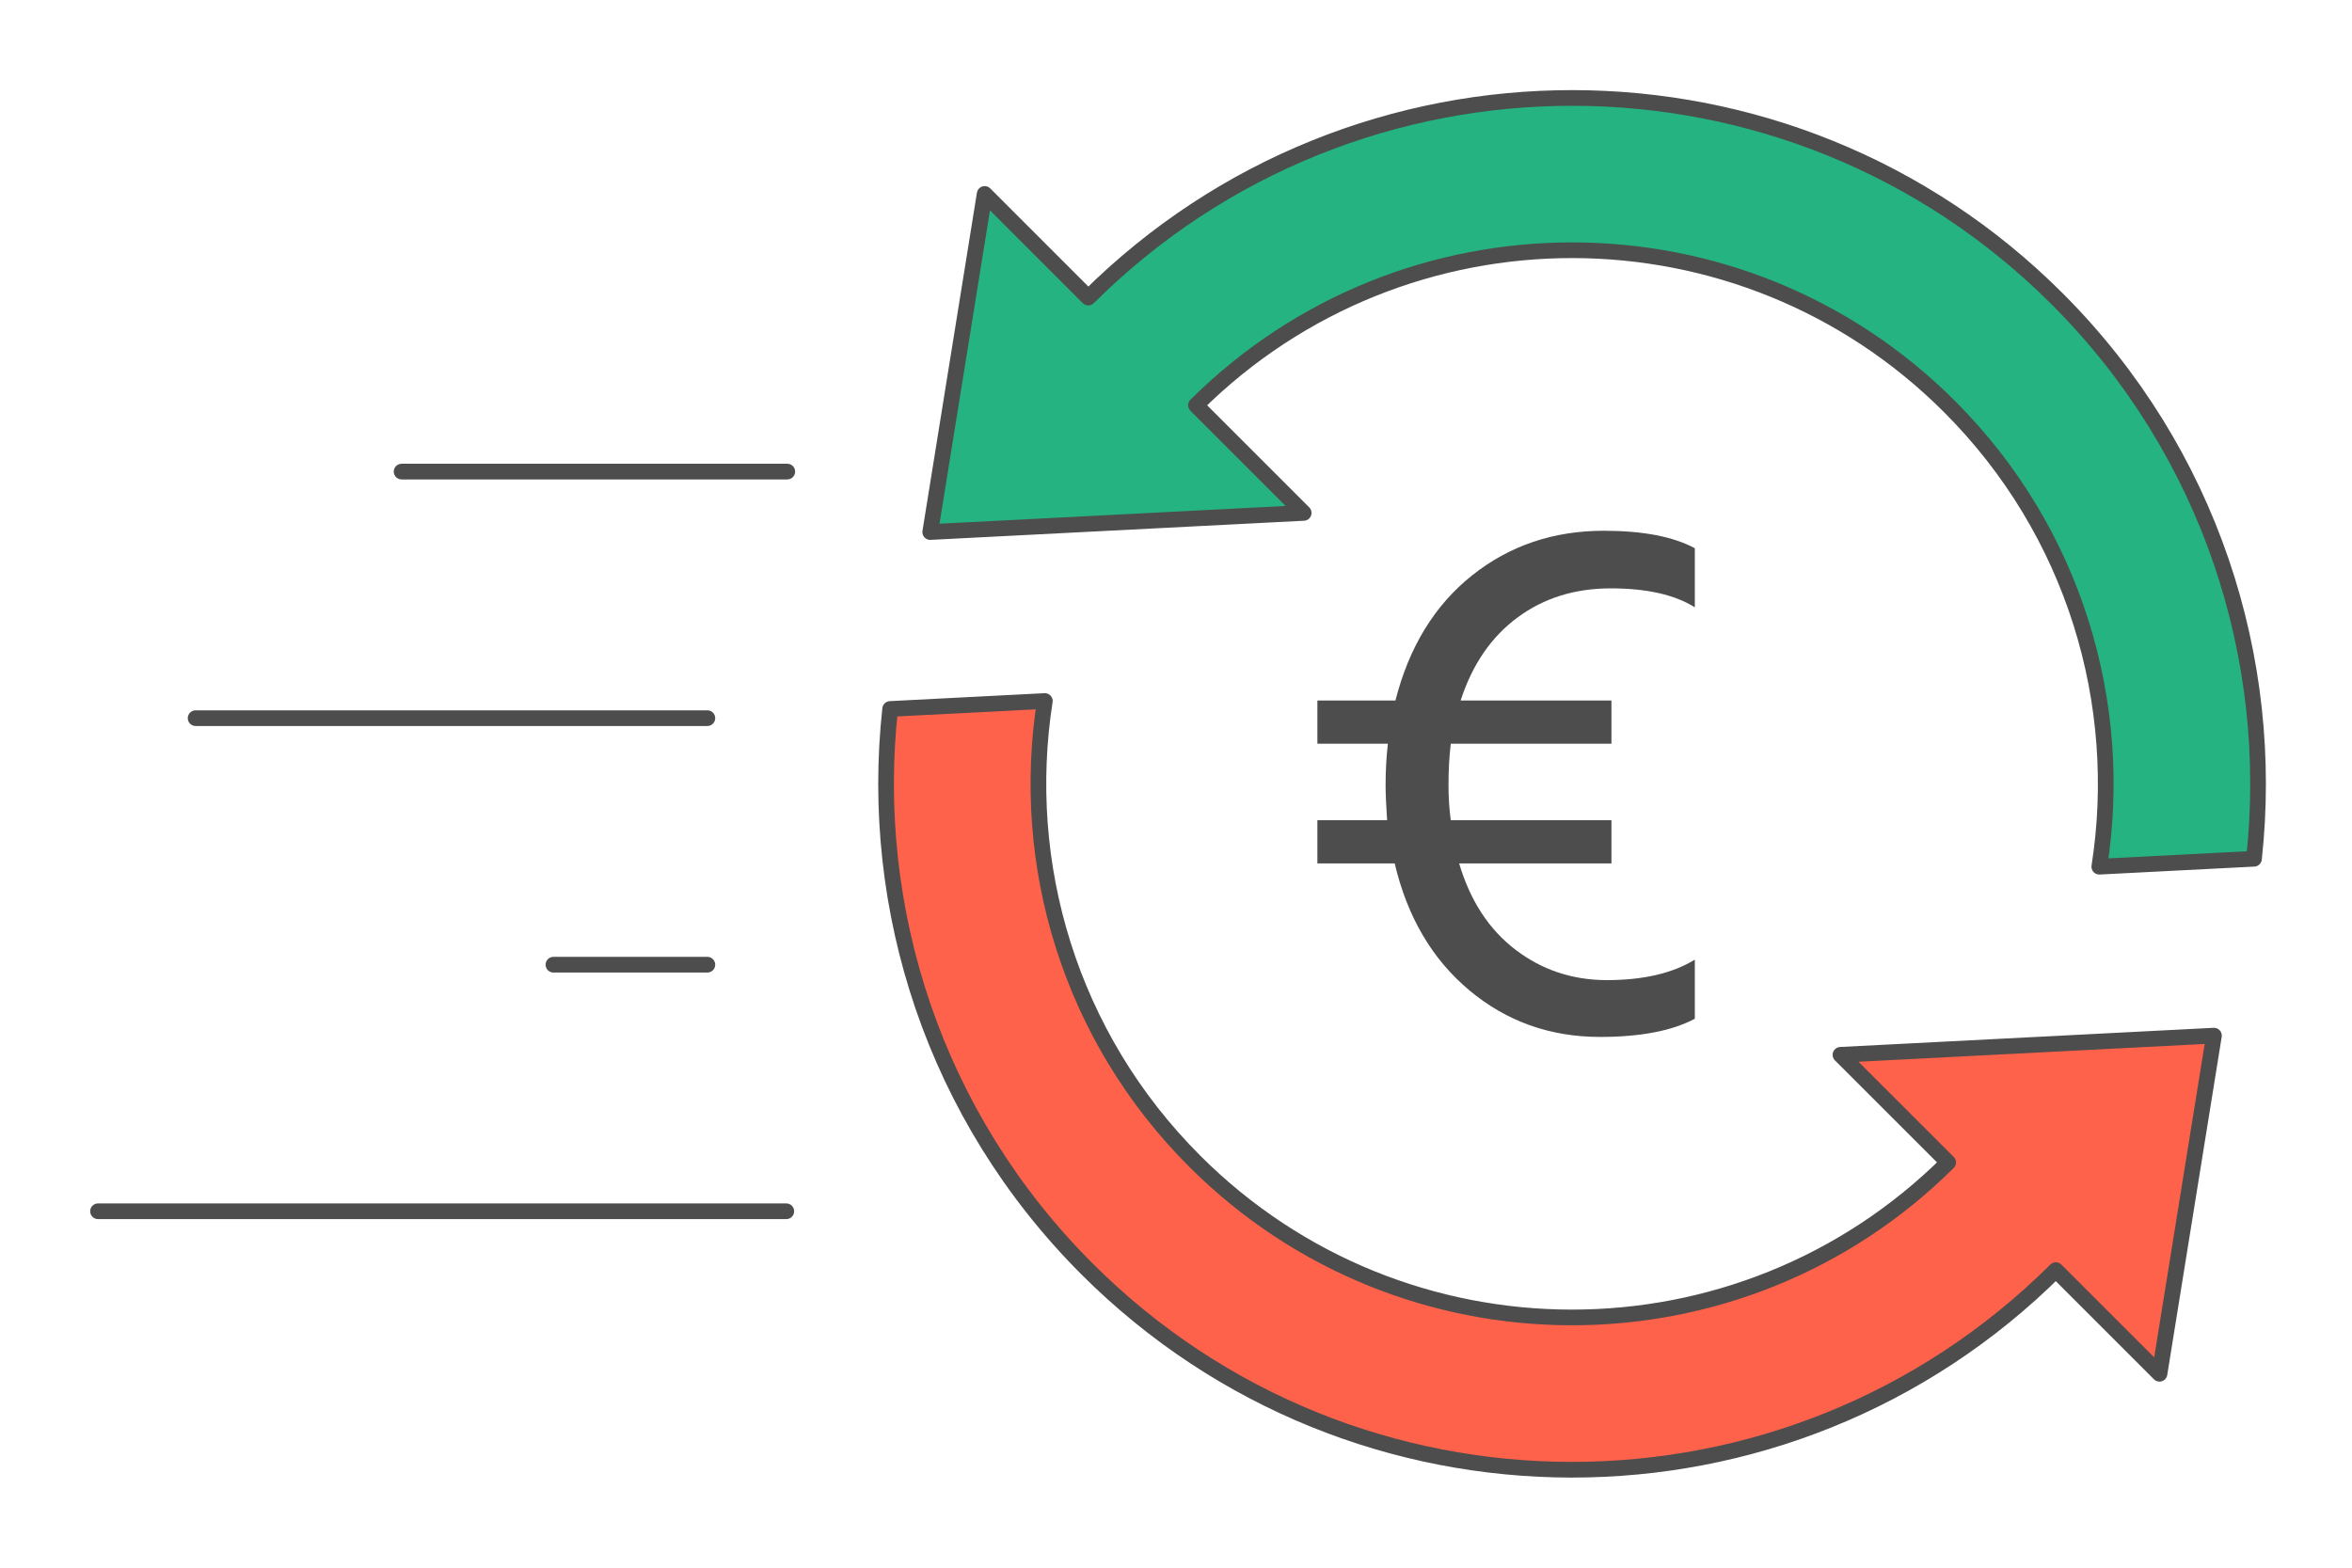 <?xml version="1.0" encoding="UTF-8"?>
<!DOCTYPE svg PUBLIC "-//W3C//DTD SVG 1.1//EN" "http://www.w3.org/Graphics/SVG/1.1/DTD/svg11.dtd">
<!-- Creator: CorelDRAW 2020 (64-Bit) -->
<svg xmlns="http://www.w3.org/2000/svg" xml:space="preserve" width="300px" height="200px" version="1.1" style="shape-rendering:geometricPrecision; text-rendering:geometricPrecision; image-rendering:optimizeQuality; fill-rule:evenodd; clip-rule:evenodd"
viewBox="0 0 6927.7 4618.4"
 xmlns:xlink="http://www.w3.org/1999/xlink"
 xmlns:xodm="http://www.corel.com/coreldraw/odm/2003">
 <defs>
  <style type="text/css">
   <![CDATA[
    .str0 {stroke:#4D4D4D;stroke-width:46.2;stroke-linecap:round;stroke-linejoin:round;stroke-miterlimit:2.613}
    .fil0 {fill:none}
    .fil2 {fill:#24B381}
    .fil1 {fill:#FF624A}
    .fil3 {fill:#4D4D4D;fill-rule:nonzero}
   ]]>
  </style>
 </defs>
 <g id="Layer_x0020_1">
  <g id="_1779550985344">
   <g>
    <g>
     <g>
      <g>
       <polygon class="fil0" points="0,0 6927.6,0 6927.6,4618.4 0,4618.4 "/>
      </g>
     </g>
    </g>
    <g>
     <g>
      <path class="fil1 str0" d="M5421 3107.5l317.2 317.1c-614.2,610.1 -1606.7,608.8 -2219.3,-3.8 -369.3,-369.2 -516.3,-876.4 -441.4,-1355.6l-455.6 23.4c-64.2,587.9 129,1198.7 579.7,1649.5 787.9,787.8 2064.4,789 2853.8,3.7l305.3 305.3 160.4 -996.1 -1100.1 56.5z"/>
      <path class="fil2 str0" d="M3839.9 1511l-317.2 -317.2c614.3,-610.1 1606.7,-608.8 2219.4,3.8 369.2,369.2 516.3,876.4 441.3,1355.7l455.6 -23.4c64.2,-588 -128.9,-1198.8 -579.7,-1649.5 -787.8,-787.9 -2064.4,-789.1 -2853.8,-3.8l-305.2 -305.3 -160.4 996.1 1100 -56.4z"/>
     </g>
     <g>
      <line class="fil0 str0" x1="288.7" y1="3568.4" x2="2316" y2= "3568.4" />
      <line class="fil0 str0" x1="1630.1" y1="2842" x2="2083.5" y2= "2842" />
      <line class="fil0 str0" x1="576.2" y1="2115.7" x2="2083.5" y2= "2115.7" />
      <line class="fil0 str0" x1="1182.9" y1="1389.3" x2="2318.9" y2= "1389.3" />
     </g>
    </g>
   </g>
   <path class="fil3" d="M4992 1615l0 174.1c-59.5,-37.2 -142.1,-55.8 -247.8,-55.8 -105.6,0 -197.2,28.6 -274.6,85.9 -77.4,57.3 -133.2,138.8 -167.4,244.5l444.2 0 0 127.2 -473.2 0c-4.5,37.2 -6.7,78.1 -6.7,122.8 0,35.7 2.2,69.9 6.7,102.7l473.2 0 0 127.2 -448.6 0c32.7,110.1 88.1,195 166.3,254.5 78.1,59.5 167.8,89.3 268.9,89.3 107.2,0 193.5,-20.1 259,-60.3l0 174.1c-67,35.7 -160,53.6 -279,53.6 -147.4,0 -275.7,-45.8 -385.1,-137.3 -109.4,-91.5 -182.7,-216.1 -219.9,-373.9l-227.7 0 0 -127.2 205.4 0c-3,-44.7 -4.5,-78.9 -4.5,-102.7 0,-41.7 2.2,-82.6 6.7,-122.8l-207.6 0 0 -127.2 229.9 0c40.2,-157.8 115.4,-280.6 225.5,-368.4 110.1,-87.8 239.6,-131.7 388.4,-131.7 114.6,0 203.9,17.1 267.9,51.4z"/>
  </g>
 </g>
</svg>
